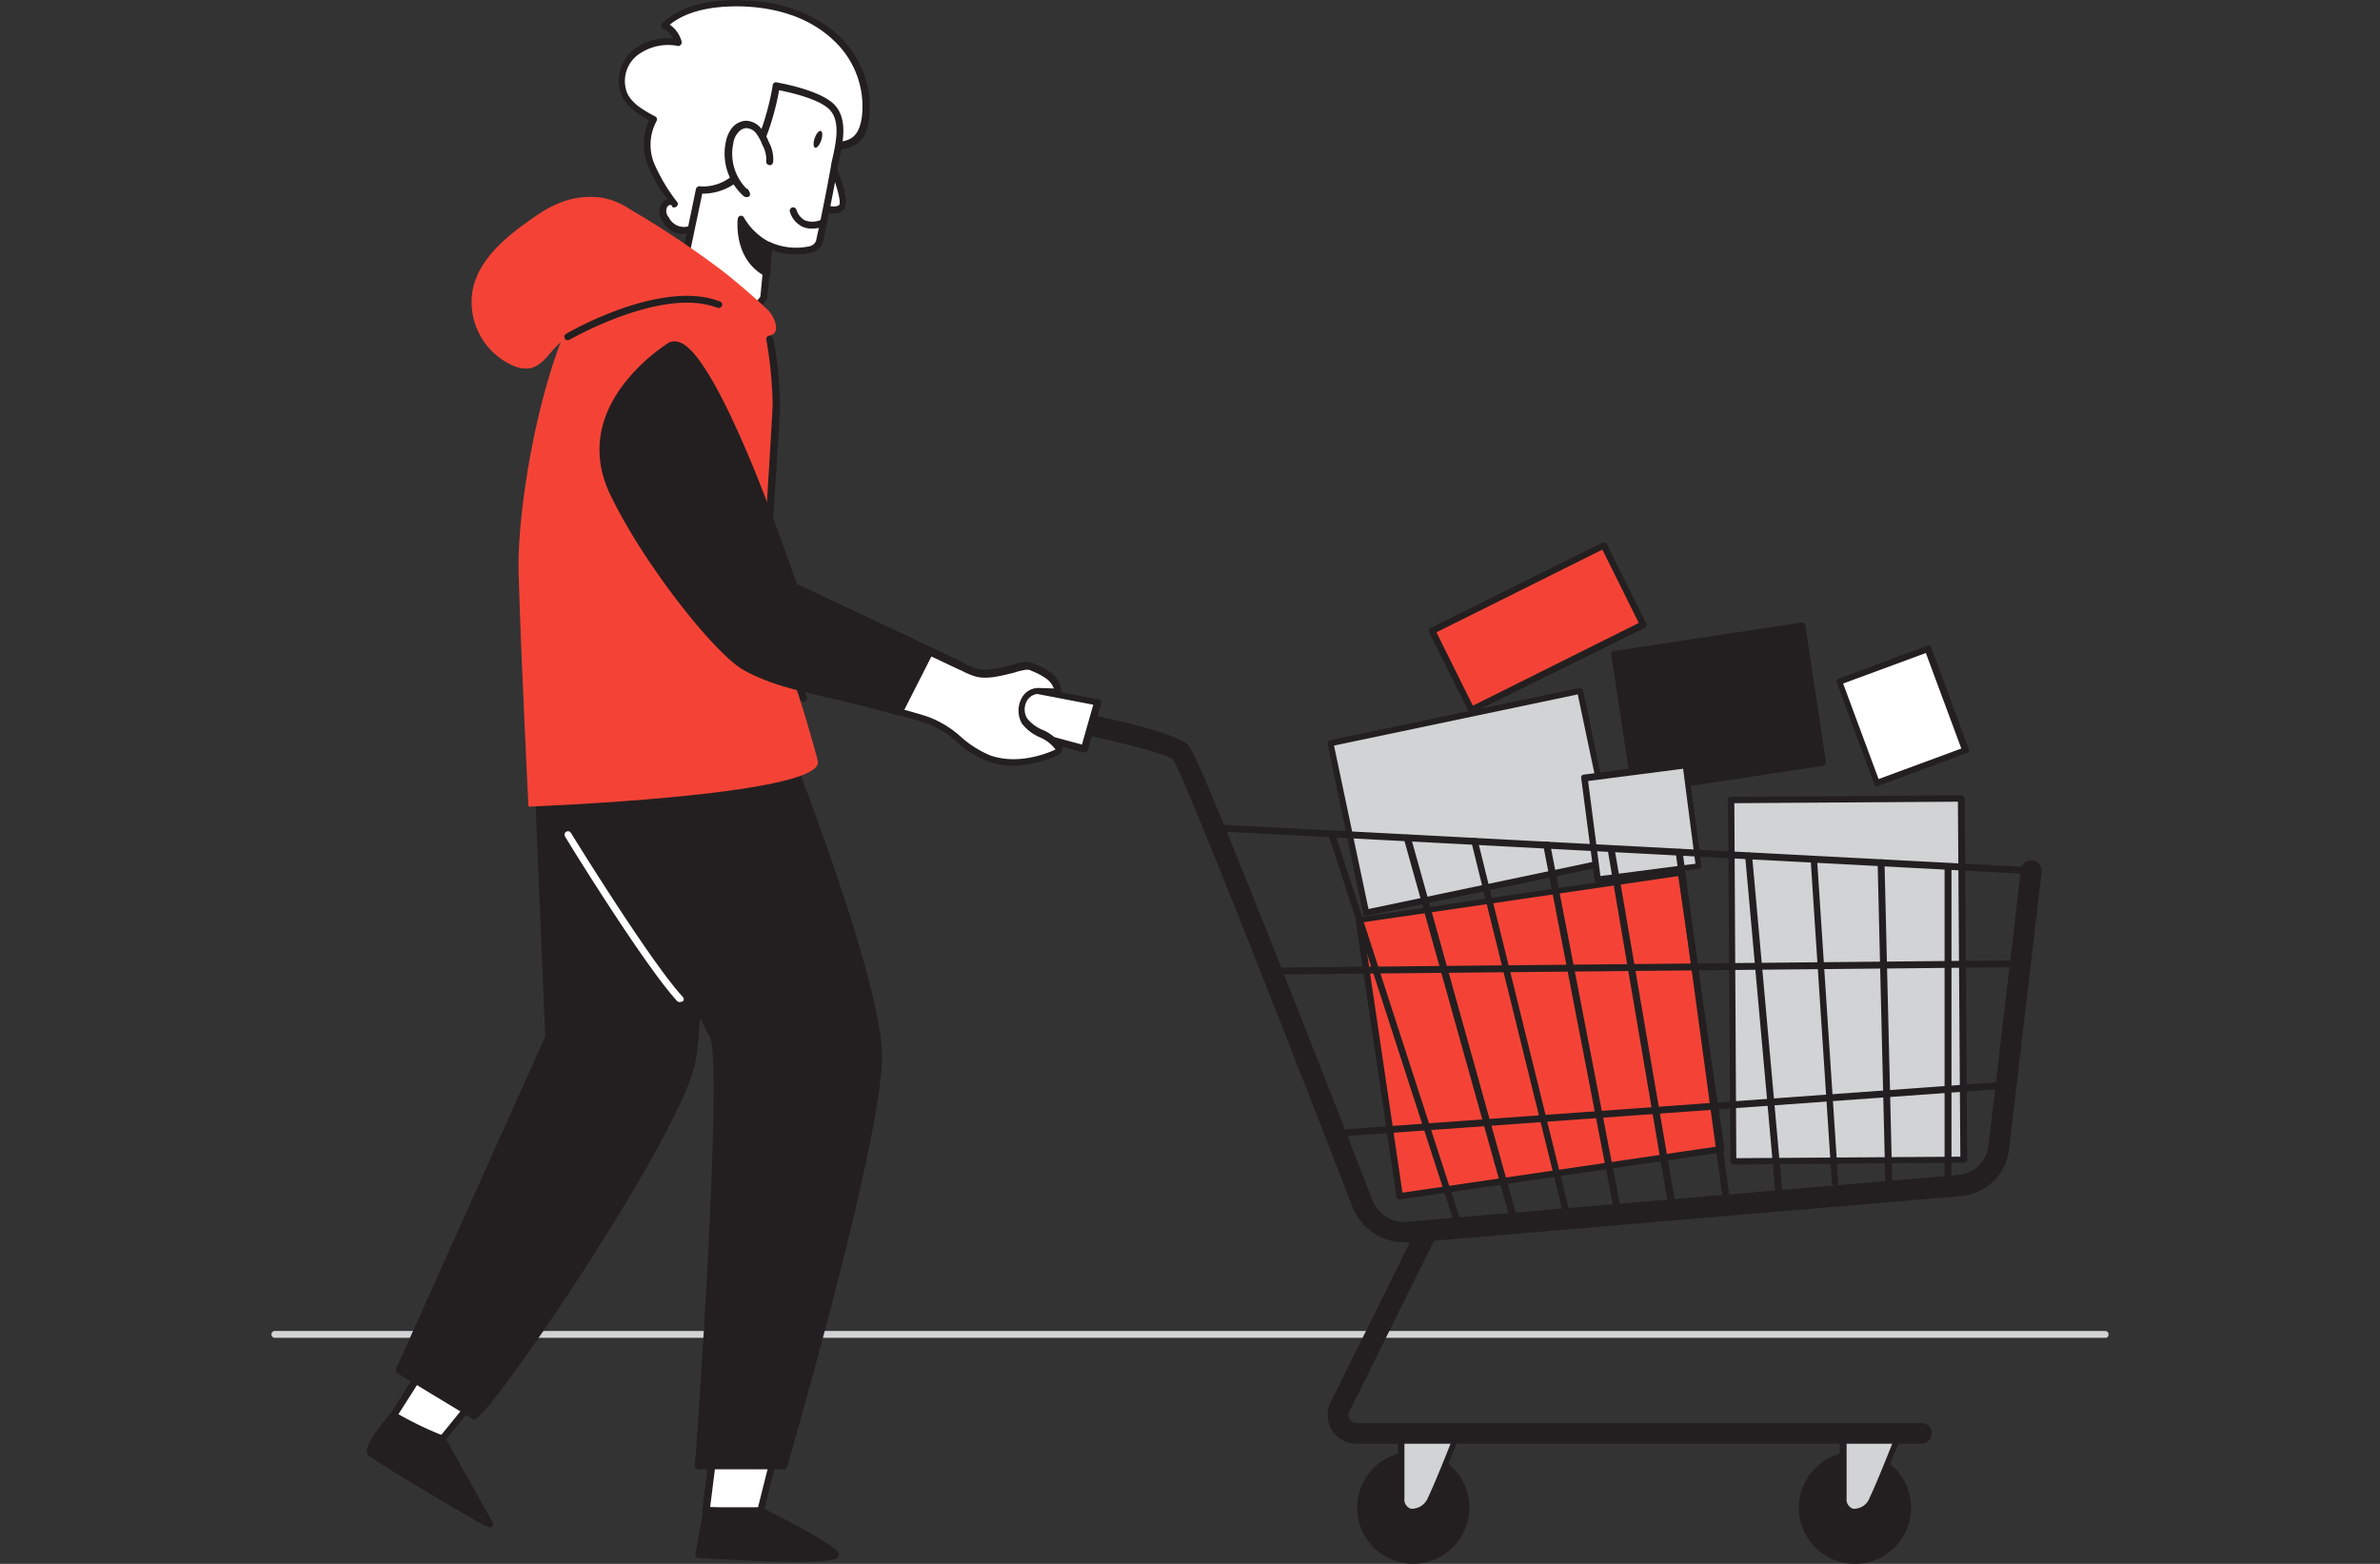 <svg xmlns="http://www.w3.org/2000/svg" xmlns:xlink="http://www.w3.org/1999/xlink" width="350" height="230" viewBox="0 0 350 230"><rect x="0" y="0" width="350" height="230" fill="#333333" stroke="none"/><defs><clipPath id="a"><rect width="350" height="230" transform="translate(200 1566.996)" fill="#bababa"/></clipPath></defs><g transform="translate(-200 -1566.996)" clip-path="url(#a)"><g transform="translate(239.915 1567.001)"><g transform="translate(0 195.745)"><path d="M309.654,228.7H40.428a.507.507,0,1,1,0-1.014H309.582a.5.5,0,0,1,.507.507c0,.29-.145.507-.435.507Z" transform="translate(-39.922 -227.691)" fill="#d1d3d4"/></g><g transform="translate(101.034 79.76)"><rect width="33.889" height="53.079" transform="translate(113.654 37.96) rotate(-0.35)" fill="#d1d3d4"/><path d="M227.049,213.491c-.145,0-.217-.072-.362-.145a.553.553,0,0,1-.145-.362l-.362-53.15a.417.417,0,0,1,.434-.434h0l33.889-.217c.145,0,.217.072.362.145a.549.549,0,0,1,.145.29l.362,53.15a.417.417,0,0,1-.434.434h0Zm.072-53.15.29,52.209,32.947-.217L260,160.124Z" transform="translate(-113.021 -121.981)" fill="#231f20"/><rect width="47.862" height="41.056" transform="translate(58.865 55.517) rotate(-8.372)" fill="#f44336"/><path d="M185.021,217.2a.405.405,0,0,1-.434-.362l-6.01-40.623a.653.653,0,0,1,.072-.362.549.549,0,0,1,.29-.145l47.357-6.951c.217,0,.507.145.507.362l6.01,40.623a.425.425,0,0,1-.362.507h0l-47.43,6.952Zm-5.431-40.768,5.865,39.754,46.416-6.807-5.865-39.754Z" transform="translate(-120.16 -120.545)" fill="#231f20"/><rect width="37.51" height="25.489" transform="translate(54.686 29.521) rotate(-11.853)" fill="#d1d3d4"/><path d="M180.635,178.982a.406.406,0,0,1-.434-.362l-5.214-24.91a.653.653,0,0,1,.072-.362,1,1,0,0,1,.29-.217l36.64-7.676a.653.653,0,0,1,.362.072,1,1,0,0,1,.217.29l5.214,24.91a.476.476,0,0,1-.362.579h0l-36.785,7.676Zm-4.707-25.054L181,177.968l35.844-7.531L211.772,146.4Z" transform="translate(-120.699 -124.04)" fill="#231f20"/><rect width="27.95" height="20.347" transform="matrix(0.989, -0.15, 0.15, 0.989, 96.364, 16.456)" fill="#231f20"/><path d="M214.734,162.352a.417.417,0,0,1-.434-.434l-3.041-20.13a.425.425,0,0,1,.362-.507h0l27.661-4.2c.217,0,.507.145.507.362l3.041,20.13a.653.653,0,0,1-.072.362c-.072.072-.217.145-.29.217l-27.734,4.2ZM212.2,142.077l2.9,19.261,26.72-4.055-2.9-19.261Z" transform="translate(-115.261 -125.296)" fill="#231f20"/><rect width="28.169" height="12.962" transform="translate(69.695 13.025) rotate(-26.429)" fill="#f44336"/><path d="M194.193,151.941a.45.45,0,0,1-.434-.29l-5.793-11.586a.329.329,0,0,1,0-.362,1,1,0,0,1,.217-.29l25.272-12.527a.329.329,0,0,1,.362,0,1,1,0,0,1,.29.217l5.793,11.658a.329.329,0,0,1,0,.362,1,1,0,0,1-.217.29L194.41,151.869C194.338,151.869,194.265,151.941,194.193,151.941Zm-5.141-11.876,5.358,10.789,24.4-12.165L213.454,127.9Z" transform="translate(-118.76 -126.833)" fill="#231f20"/><rect width="13.903" height="15.93" transform="translate(129.491 20.505) rotate(-20.36)" fill="#fff"/><path d="M246.037,160.753a.266.266,0,0,1-.217-.072c-.145-.072-.217-.145-.217-.29l-5.5-14.917a.432.432,0,0,1,.29-.579l13.034-4.852a.432.432,0,0,1,.579.29h0l5.5,14.917a.329.329,0,0,1,0,.362c-.072.145-.145.217-.29.217l-13.034,4.852A.224.224,0,0,1,246.037,160.753Zm-5-15.134,5.214,14.048,12.165-4.49-5.214-14.048Z" transform="translate(-110.937 -124.855)" fill="#231f20"/><rect width="14.989" height="14.989" transform="translate(92.043 34.691) rotate(-7.377)" fill="#d1d3d4"/><path d="M209.805,172.651a.417.417,0,0,1-.434-.434L207.415,157.3a.652.652,0,0,1,.072-.362.549.549,0,0,1,.29-.145l14.844-1.955c.29,0,.507.145.507.434l1.955,14.844c0,.29-.145.507-.434.507l-14.844,2.028Zm-1.376-14.917,1.81,13.975,13.975-1.81-1.81-13.975Z" transform="translate(-115.835 -122.632)" fill="#231f20"/><circle cx="7.748" cy="7.748" r="7.748" transform="translate(59.14 134.233)" fill="#231f20"/><path d="M187.02,259.628a8.255,8.255,0,1,1,8.255-8.255h0A8.345,8.345,0,0,1,187.02,259.628Zm0-15.5a7.241,7.241,0,1,0,7.241,7.241A7.262,7.262,0,0,0,187.02,244.132Z" transform="translate(-120.132 -109.392)" fill="#231f20"/><path d="M184.432,240.458v9.993c0,2.607,2.969,2.752,4.272,0s4.272-10.355,4.272-10.355Z" transform="translate(-119.282 -109.846)" fill="#d1d3d4"/><path d="M186.165,252.969a1.232,1.232,0,0,1-.507-.072,2.275,2.275,0,0,1-1.665-2.39v-9.993a.467.467,0,0,1,.434-.434l8.545-.362a.4.4,0,0,1,.362.217.479.479,0,0,1,.072.434c-.145.29-2.9,7.676-4.272,10.355A3.488,3.488,0,0,1,186.165,252.969Zm-1.231-12.02v9.558a1.422,1.422,0,0,0,.941,1.521,2.567,2.567,0,0,0,2.534-1.665c1.086-2.245,3.259-7.748,3.983-9.631Z" transform="translate(-119.349 -109.902)" fill="#231f20"/><circle cx="7.748" cy="7.748" r="7.748" transform="translate(124.093 134.233)" fill="#231f20"/><path d="M243.5,259.628a8.255,8.255,0,1,1,8.255-8.255h0A8.251,8.251,0,0,1,243.5,259.628Zm0-15.5a7.241,7.241,0,1,0,7.241,7.241A7.262,7.262,0,0,0,243.5,244.132Z" transform="translate(-111.661 -109.392)" fill="#231f20"/><path d="M240.914,240.458v9.993c0,2.607,2.969,2.752,4.345,0s4.2-10.355,4.2-10.355Z" transform="translate(-110.811 -109.846)" fill="#d1d3d4"/><path d="M242.647,252.969a1.232,1.232,0,0,1-.507-.072,2.275,2.275,0,0,1-1.665-2.39v-9.993a.467.467,0,0,1,.434-.434l8.545-.362a.4.4,0,0,1,.362.217.479.479,0,0,1,.072.434c-.145.29-2.9,7.676-4.272,10.355A3.2,3.2,0,0,1,242.647,252.969Zm-1.159-12.02v9.558a1.422,1.422,0,0,0,.941,1.521,2.437,2.437,0,0,0,2.462-1.665c1.086-2.245,3.259-7.748,3.983-9.631Z" transform="translate(-110.878 -109.902)" fill="#231f20"/><path d="M280.528,170.211h0l-119.769-6.3a.507.507,0,0,1,0-1.014l119.769,6.3a.5.5,0,0,1,.507.507c.072.29-.145.507-.507.507Z" transform="translate(-122.909 -121.424)" fill="#231f20"/><path d="M167.938,182.376a.507.507,0,0,1,0-1.014l110.572-1.086h0a.507.507,0,1,1,0,1.014h0l-110.572,1.086Z" transform="translate(-121.832 -118.817)" fill="#231f20"/><path d="M177.7,203.8a.507.507,0,1,1,0-1.014h0l97.393-7.024a.512.512,0,1,1,.145,1.014L177.7,203.8Z" transform="translate(-120.368 -116.494)" fill="#231f20"/><path d="M191.2,226.522a8.192,8.192,0,0,1-7.531-5.141c-14.917-38.45-24.982-63.577-26.43-65.894-1.159-.869-8.327-2.679-14.337-3.91a1.6,1.6,0,0,1-1.159-1.81,1.485,1.485,0,0,1,1.738-1.159c4.2.8,14.193,2.969,16,4.779.434.434,1.738,1.738,27.082,66.908a4.975,4.975,0,0,0,5.141,3.186l81.1-6.879a4.849,4.849,0,0,0,4.345-4.2l4.779-40.623a1.528,1.528,0,1,1,3.041.29v.072l-4.779,40.7a7.794,7.794,0,0,1-7.1,6.879L192,226.594A3.553,3.553,0,0,0,191.2,226.522Zm-33.961-71.036Z" transform="translate(-125.688 -123.571)" fill="#231f20"/><path d="M148.188,147.694l-1.955,6.879L130.375,150.3a2.978,2.978,0,0,1-2.1-3.548v-.072h0a2.947,2.947,0,0,1,3.331-2.1Z" transform="translate(-127.716 -124.179)" fill="#fff"/><path d="M146.3,155.139h-.145l-15.858-4.272a3.427,3.427,0,0,1,1.593-6.662l16.437,3.114a.4.4,0,0,1,.362.217.918.918,0,0,1,.072.434L146.8,154.85A.61.61,0,0,1,146.3,155.139Zm-15.062-10.065a2.43,2.43,0,0,0-.579,4.779l15.279,4.127,1.665-5.865-15.858-3.041Z" transform="translate(-127.779 -124.238)" fill="#231f20"/><path d="M194.088,221.721a.545.545,0,0,1-.507-.362l-18.465-56.988c-.072-.29,0-.579.29-.652s.579,0,.652.29v.072l18.465,56.988a.518.518,0,0,1-.362.652Z" transform="translate(-120.683 -121.304)" fill="#231f20"/><path d="M200.825,221.21a.459.459,0,0,1-.434-.362L184.75,164.874a.527.527,0,1,1,1.014-.29L201.4,220.558a.518.518,0,0,1-.362.652Z" transform="translate(-119.237 -121.228)" fill="#231f20"/><path d="M207.424,220.42a.545.545,0,0,1-.507-.362l-13.541-54.816c-.072-.29.072-.579.362-.579.29-.072.579.072.579.362l13.541,54.816c.072.29-.072.579-.362.579h-.072Z" transform="translate(-117.943 -121.162)" fill="#231f20"/><path d="M213.431,219.629a.529.529,0,0,1-.507-.434l-10.355-53.512c-.072-.29.145-.507.434-.579h0a.5.5,0,0,1,.579.362h0l10.355,53.512c.072.29-.145.507-.434.579Z" transform="translate(-116.564 -121.095)" fill="#231f20"/><path d="M220.159,218.665a.529.529,0,0,1-.507-.434l-8.834-51.919c-.072-.29.145-.507.434-.579s.507.145.579.434l8.907,51.991c.072.29-.145.507-.434.579h0Z" transform="translate(-115.327 -121.001)" fill="#231f20"/><path d="M226.893,217.677a.542.542,0,0,1-.507-.434l-6.879-50.616c-.072-.29.145-.507.434-.579s.507.145.579.434L227.4,217.1c.072.29-.145.507-.507.579Z" transform="translate(-114.024 -120.953)" fill="#231f20"/><path d="M233.308,216.6a.484.484,0,0,1-.507-.434l-4.417-49.095a.631.631,0,0,1,.434-.579.551.551,0,0,1,.579.434h0l4.417,49.1a.478.478,0,0,1-.507.579Z" transform="translate(-112.69 -120.885)" fill="#231f20"/><path d="M240.379,215.434a.5.5,0,0,1-.507-.507l-3.114-47.43a.484.484,0,0,1,.434-.507h0a.484.484,0,0,1,.507.434l3.114,47.43c.072.29-.145.507-.434.579Z" transform="translate(-111.434 -120.81)" fill="#231f20"/><path d="M246.988,216.463a.5.5,0,0,1-.507-.507l-1.159-48.081a.5.5,0,0,1,.507-.507h0a.5.5,0,0,1,.507.507l1.159,48.081a.5.5,0,0,1-.507.507Z" transform="translate(-110.15 -120.753)" fill="#231f20"/><path d="M254.392,215.012a.5.5,0,0,1-.507-.507h0V168.379a.507.507,0,0,1,1.014,0V214.5A.5.5,0,0,1,254.392,215.012Z" transform="translate(-108.866 -120.678)" fill="#231f20"/><path d="M262.315,246.322H179.187a4.218,4.218,0,0,1-3.765-6.083l12.527-25.272a1.54,1.54,0,0,1,2.824,1.231c0,.072-.072.072-.072.145l-12.527,25.272a1.107,1.107,0,0,0,.507,1.521,1.047,1.047,0,0,0,.507.145h83.128a1.485,1.485,0,0,1,1.521,1.521A1.53,1.53,0,0,1,262.315,246.322Z" transform="translate(-120.699 -113.755)" fill="#231f20"/></g><g transform="translate(14.026 0)"><path d="M96.536,243.691l-1.014,8.4s7.893.362,7.965,0,2.679-10.862,2.679-10.862Z" transform="translate(-45.609 -29.916)" fill="#fff"/><path d="M101.246,252.8c-1.231,0-3.041-.072-5.72-.145a.495.495,0,0,1-.507-.507l1.014-8.4a.459.459,0,0,1,.362-.434l9.7-2.462a.48.48,0,0,1,.507.145.611.611,0,0,1,.145.507c-.29,1.086-2.607,10.5-2.752,10.934C104,252.586,103.925,252.8,101.246,252.8Zm-5.069-1.159a58.338,58.338,0,0,0,7.024.072c.29-1.159,1.521-6.083,2.462-9.776l-8.545,2.172Z" transform="translate(-45.684 -29.976)" fill="#231f20"/><path d="M60.027,232.288l-4.49,7.169s6.951,3.693,7.241,3.4S69.8,234.17,69.8,234.17Z" transform="translate(-51.606 -31.257)" fill="#fff"/><path d="M62.843,243.435c-.579,0-2.1-.652-7.458-3.476a.5.5,0,0,1-.217-.652v-.072l4.49-7.169c.145-.145.29-.29.507-.217l9.848,1.81a.481.481,0,0,1,.362.29.636.636,0,0,1-.072.507c-.724.869-6.807,8.4-7.1,8.689A.37.37,0,0,1,62.843,243.435Zm-6.517-4.127a50.442,50.442,0,0,0,6.3,3.041c.724-.869,3.91-4.852,6.372-7.82l-8.617-1.593Z" transform="translate(-51.67 -31.325)" fill="#231f20"/><path d="M77.828,151.528c1.955,1.159,19.044,40.985,21.361,44.678s-2.1,63.432-2.1,63.432h12.527s13.9-47.936,13.9-60.246-16.22-52.426-16.22-52.426l-29.4,1.086" transform="translate(-48.263 -44.053)" fill="#231f20"/><path d="M109.622,260.2H97.094a.495.495,0,0,1-.507-.507c1.738-23.968,3.765-60.536,2.172-63.143-.941-1.448-4.127-8.617-7.893-16.8-5.141-11.3-12.165-26.792-13.324-27.734a.472.472,0,0,1-.145-.652h0a.544.544,0,0,1,.724-.145h0c1.086.652,5.141,9.269,13.686,28.168,3.693,8.182,6.952,15.279,7.82,16.727,2.245,3.621-1.376,54.96-2.028,63.143h11.586c1.3-4.49,13.831-48.226,13.831-59.739S108.463,151.44,106.942,147.6l-29.037,1.014a.551.551,0,0,1-.579-.434c-.072-.29.145-.507.434-.579h.145l29.4-1.014a.61.61,0,0,1,.507.29c.652,1.665,16.293,40.406,16.293,52.643s-13.4,58.364-13.975,60.391A.61.61,0,0,1,109.622,260.2Z" transform="translate(-48.34 -44.11)" fill="#231f20"/><path d="M76.505,154.12l1.738,41.926L56.23,245l11.007,6.662c.579,1.448,28.747-39.175,31.933-51.485,2.172-8.545.29-49.24.29-49.24Z" transform="translate(-51.502 -43.458)" fill="#231f20"/><path d="M67.369,252.305a.376.376,0,0,1-.29-.145h0L56.073,245.5a.584.584,0,0,1-.217-.652L77.8,195.969l-1.738-41.781c0-.29.145-.507.434-.507l22.954-3.186c.29-.072.507.145.579.434V151c.072,1.665,1.883,40.912-.29,49.385-3.041,11.8-30.2,51.774-32.368,51.919Zm-10.427-7.386,10.355,6.3c3.041-2.607,28.385-39.319,31.354-51.122,2.028-7.82.507-43.664.29-48.516L77,154.622l1.738,41.419a.266.266,0,0,1-.072.217Z" transform="translate(-51.562 -43.526)" fill="#231f20"/><path d="M95.673,250.674l-1.159,6.445s20.782,1.3,20.13,0-10.934-6.445-10.934-6.445Z" transform="translate(-45.76 -28.499)" fill="#231f20"/><path d="M109.057,258.271c-4.055,0-9.558-.29-14.482-.579a.4.4,0,0,1-.362-.217c-.072-.145-.145-.29-.072-.362l1.159-6.445a.621.621,0,0,1,.507-.434h7.965a.266.266,0,0,1,.217.072c2.462,1.231,10.5,5.358,11.224,6.662a.7.7,0,0,1-.072.652C114.778,258.054,112.388,258.271,109.057,258.271Zm-13.9-1.593c7.965.507,16.582.724,18.755.362-1.3-1.086-5.938-3.621-10.282-5.865H96.168Z" transform="translate(-45.82 -28.565)" fill="#231f20"/><path d="M55.975,238.522s-.217.29-.579.724c-1.086,1.3-3.259,4.055-2.679,4.779.8.869,17.958,11.079,17.6,10.427s-7.024-12.527-7.024-12.527" transform="translate(-52.043 -30.322)" fill="#231f20"/><path d="M70.388,255.016c-.507,0-1.955-.724-8.907-4.924-1.955-1.159-8.545-5.069-9.124-5.721-.29-.362-.941-1.086,2.679-5.431l.579-.724a.561.561,0,0,1,.724.145c.072.145.145.362,0,.507l-.579.724c-2.245,2.679-2.679,3.91-2.679,4.127.652.652,11.948,7.458,15.931,9.631-1.81-3.186-6.01-10.789-6.3-11.151a.561.561,0,0,1,.145-.724h0a.576.576,0,0,1,.724.145v.072c2.317,4.128,6.734,12.02,7.024,12.527a.562.562,0,0,1-.145.724C70.533,254.944,70.46,255.016,70.388,255.016Z" transform="translate(-52.118 -30.379)" fill="#231f20"/><path d="M94.906,91.044A2.918,2.918,0,0,1,91.068,89.6a2.029,2.029,0,0,1-.29-1.81,1.125,1.125,0,0,1,1.448-.652c.072,0,.072.072.145.072A21.658,21.658,0,0,1,88.9,81.341a7.765,7.765,0,0,1,.434-6.589c-1.665-.869-3.4-1.883-4.272-3.548a5.376,5.376,0,0,1,1.521-6.155,7.865,7.865,0,0,1,6.445-1.521,3.767,3.767,0,0,0-2.1-2.462c2.462-2.39,6.083-3.114,9.486-3.259,5.721-.217,11.658,1.231,15.786,5.141a14,14,0,0,1,4.272,11.731c-.869,5.721-4.924,3.114-8.834,5.286-1.883,1.086-3.259,2.969-4.852,4.345-2.752,2.39-6.3,3.041-9.051,5.069A8.566,8.566,0,0,1,94.906,91.044Z" transform="translate(-47.238 -57.428)" fill="#fff"/><path d="M93.723,91.887A3.352,3.352,0,0,1,90.754,90a2.605,2.605,0,0,1-.29-2.317,1.838,1.838,0,0,1,1.014-.941,19.569,19.569,0,0,1-2.9-5.069A8.475,8.475,0,0,1,88.8,75.16c-1.448-.8-3.186-1.81-3.983-3.548a5.8,5.8,0,0,1,1.593-6.734,8.038,8.038,0,0,1,5.938-1.738,3.268,3.268,0,0,0-1.521-1.448.5.5,0,0,1-.217-.652c0-.072.072-.072.145-.145,2.172-2.1,5.5-3.259,9.848-3.4,6.589-.217,12.31,1.665,16.148,5.286a14.459,14.459,0,0,1,4.417,12.165c-.579,4.127-2.824,4.345-5.214,4.634a9.727,9.727,0,0,0-3.838,1.014,14.89,14.89,0,0,0-3.041,2.534l-1.738,1.738a20.663,20.663,0,0,1-5.214,2.969,20.347,20.347,0,0,0-3.91,2.1A10.828,10.828,0,0,1,95.243,91.6h0A11.24,11.24,0,0,1,93.723,91.887Zm1.231-.724Zm-2.969-3.548H91.84a.653.653,0,0,0-.434.434,1.351,1.351,0,0,0,.29,1.376,2.468,2.468,0,0,0,3.186,1.231h0a12.2,12.2,0,0,0,2.679-1.521,22.458,22.458,0,0,1,4.127-2.172,19.383,19.383,0,0,0,4.924-2.824c.579-.507,1.086-1.086,1.665-1.665a15.245,15.245,0,0,1,3.259-2.824,10.711,10.711,0,0,1,4.2-1.159c2.317-.29,3.838-.434,4.345-3.765a13.251,13.251,0,0,0-4.127-11.3c-4.924-4.707-11.8-5.141-15.424-5s-6.662,1.014-8.689,2.679a4.318,4.318,0,0,1,1.738,2.462.48.48,0,0,1-.145.507c-.145.145-.29.217-.434.145a7.512,7.512,0,0,0-6.01,1.448,4.821,4.821,0,0,0-1.376,5.576c.724,1.448,2.245,2.39,4.055,3.331.145.072.217.217.29.29a.918.918,0,0,1-.072.434,7.319,7.319,0,0,0-.362,6.155,25.411,25.411,0,0,0,3.4,5.72.458.458,0,0,1-.072.652.539.539,0,0,1-.652.072c-.072-.217-.145-.29-.217-.29Z" transform="translate(-47.285 -57.475)" fill="#231f20"/><path d="M111.462,77.828s2.752,6.083,1.81,7.1-3.331-.145-3.331-.145" transform="translate(-43.446 -54.422)" fill="#fff"/><path d="M112.178,85.863a5.621,5.621,0,0,1-2.39-.652.5.5,0,0,1-.217-.652h0a.5.5,0,0,1,.652-.217h0c.652.29,2.172.8,2.752.29.362-.434-.507-3.548-1.883-6.589a.544.544,0,0,1,.29-.652.456.456,0,0,1,.579.217c.869,1.955,2.752,6.517,1.665,7.676A1.644,1.644,0,0,1,112.178,85.863Z" transform="translate(-43.51 -54.492)" fill="#231f20"/><path d="M114.484,71.758c2.028,2.245.652,6.155.217,8.762q-.978,5.431-2.172,10.862c-.507,2.317-6.517,1.376-7.458.507l-.724,7.748s-2.1,3.983-6.589.941-5.069-6.3-5.069-6.3l2.172-10.5s3.983.652,7.1-3.621,4.2-11.586,4.2-11.586S112.529,69.586,114.484,71.758Z" transform="translate(-46.034 -55.81)" fill="#fff"/><path d="M101,102.332a6.27,6.27,0,0,1-3.4-1.231c-4.562-3.114-5.286-6.517-5.286-6.662v-.217l2.172-10.5a.551.551,0,0,1,.579-.434c.145,0,3.693.579,6.589-3.476,3.041-4.2,4.127-11.3,4.127-11.369a.4.4,0,0,1,.217-.362c.145-.072.217-.145.362-.072.29.072,6.517,1.086,8.617,3.4h0c1.81,2.1,1.159,5.214.652,7.748-.072.507-.217.941-.29,1.376-.652,3.621-1.376,7.314-2.172,10.934a2.315,2.315,0,0,1-1.665,1.593,10.779,10.779,0,0,1-5.865-.362l-.652,6.951a.266.266,0,0,1-.072.217,5,5,0,0,1-2.9,2.245A1.725,1.725,0,0,1,101,102.332Zm-7.676-7.965c.145.507,1.014,3.331,4.852,5.865a4.277,4.277,0,0,0,3.621.941,4.128,4.128,0,0,0,2.172-1.665l.724-7.6a.489.489,0,0,1,.29-.434.636.636,0,0,1,.507.072,9.319,9.319,0,0,0,5.648.579,1.328,1.328,0,0,0,1.014-.8q1.195-5.431,2.172-10.862a12.788,12.788,0,0,1,.29-1.448c.507-2.317,1.086-5.214-.362-6.879s-6.01-2.679-7.531-2.969c-.29,1.738-1.521,7.531-4.2,11.3a8.3,8.3,0,0,1-7.1,3.91Z" transform="translate(-46.09 -55.899)" fill="#231f20"/><path d="M110.795,86.322s-3.114,1.3-4.127-1.883" transform="translate(-43.937 -53.431)" fill="#fff"/><path d="M109.487,87.115a3.242,3.242,0,0,1-1.448-.29,3.608,3.608,0,0,1-1.81-2.172.518.518,0,0,1,.362-.652.492.492,0,0,1,.579.29,2.691,2.691,0,0,0,1.231,1.593,3.008,3.008,0,0,0,2.245,0c.29-.072.579,0,.652.29h0c.072.29,0,.579-.29.652h0A3.561,3.561,0,0,1,109.487,87.115Z" transform="translate(-44.006 -53.499)" fill="#231f20"/><path d="M104.422,78.861a4.859,4.859,0,0,0-.579-2.679,6.8,6.8,0,0,0-1.014-1.883,2.4,2.4,0,0,0-1.883-.941,2.207,2.207,0,0,0-1.593.869,3.718,3.718,0,0,0-.724,1.738,7.957,7.957,0,0,0,2.462,7.531l-.145-.29" transform="translate(-45.168 -55.093)" fill="#fff"/><path d="M101.035,84.14c-.145,0-.217-.072-.362-.145a8.386,8.386,0,0,1-2.607-8.038A4.777,4.777,0,0,1,98.935,74a2.845,2.845,0,0,1,2.028-1.086A2.924,2.924,0,0,1,103.207,74a7.027,7.027,0,0,1,1.159,2.028A5.271,5.271,0,0,1,105.018,79c-.072.29-.29.507-.579.434s-.507-.29-.434-.579h0a4.5,4.5,0,0,0-.579-2.39,6.667,6.667,0,0,0-.941-1.738A1.89,1.89,0,0,0,101.035,74a1.69,1.69,0,0,0-1.231.724,2.883,2.883,0,0,0-.652,1.521,7.312,7.312,0,0,0,1.955,6.662c.145,0,.217.072.29.217l.145.29a.539.539,0,0,1-.072.652A.918.918,0,0,1,101.035,84.14Z" transform="translate(-45.256 -55.159)" fill="#231f20"/><path d="M103.99,89.348s-2.969-1.448-4.055-3.838c0,0-.724,5.576,3.765,7.965Z" transform="translate(-44.953 -53.27)" fill="#231f20"/><path d="M103.829,94.05a.266.266,0,0,1-.217-.072c-4.779-2.534-4.055-8.4-4.055-8.472.072-.29.29-.507.579-.434a.481.481,0,0,1,.362.29,9.2,9.2,0,0,0,3.838,3.621.485.485,0,0,1,.29.507l-.29,4.127a.45.45,0,0,1-.29.434ZM100.5,87.244a7.224,7.224,0,0,0,2.824,5.431l.145-2.969a11.958,11.958,0,0,1-2.969-2.462Z" transform="translate(-45.01 -53.338)" fill="#231f20"/><ellipse cx="1.303" cy="0.507" rx="1.303" ry="0.507" transform="matrix(0.325, -0.946, 0.946, 0.325, 65.439, 21.551)" fill="#231f20"/><path d="M89.636,90.571s15.858,2.607,18.827,11.731-2.028,38.451,0,41.275,7.1,20.492,7.1,21.072c0,4.924-42.578,6.517-42.578,6.517S71.9,149.731,71.533,136.7,78.05,87.53,89.636,90.571Z" transform="translate(-49.209 -52.538)" fill="#f44336"/><path d="M108.712,154.245h-.145a.545.545,0,0,1-.362-.507c-.072-.434-1.231-3.186-2.245-5.5-1.448-3.4-2.9-6.879-3.186-7.893-.29-1.159.217-9.269.869-19.768.29-4.562.507-8.545.579-10.065a61.05,61.05,0,0,0-.941-9.558.551.551,0,0,1,.434-.579.645.645,0,0,1,.579.362,55.272,55.272,0,0,1,1.014,9.776c0,1.521-.29,5.5-.579,10.138-.507,7.748-1.159,18.32-.869,19.479.217.941,1.738,4.562,3.114,7.748,2.39,5.721,2.39,5.793,2.245,6.083A.628.628,0,0,1,108.712,154.245Z" transform="translate(-44.534 -51.041)" fill="#231f20"/><path d="M88.725,84.417A10.792,10.792,0,0,0,84.6,82.752c-3.765-.434-6.662.652-9.7,2.752-3.983,2.752-8.183,6.01-9.2,10.717a10.219,10.219,0,0,0,5.865,11.224,4.547,4.547,0,0,0,2.39.434c1.593-.217,2.607-1.665,3.621-2.824,2.752-2.969,5.286-3.548,9.124-3.983a47.56,47.56,0,0,1,7.169-.362c4.924.145,9.7,1.593,14.555,2.317,3.041.434,1.738-2.752.579-3.838q-3.041-2.824-6.3-5.431A138.075,138.075,0,0,0,88.725,84.417Z" transform="translate(-50.108 -53.698)" fill="#f44336"/><path d="M149.088,160.785a.811.811,0,0,1-.579.507c-3.041,1.231-6.517,1.81-9.631.724-3.621-1.3-5.576-4.562-9.269-5.721-1.3-.434-2.607-.8-3.983-1.159-1.883-.507-3.838-1.014-5.72-1.521-5.431-1.448-12.093-2.317-16.944-5.141-4.055-2.317-15.568-22.3-18.755-30.7s6.662-13.324,6.662-13.324c5.286-4.417,19.261,32.3,19.261,32.3l20.058,9.413,4.127,1.955a20.517,20.517,0,0,0,2.607,1.159c2.1.507,4.707-.434,6.734-.869a1.986,1.986,0,0,1,1.448.072,11.5,11.5,0,0,1,2.462,1.3,3.672,3.672,0,0,1,1.376,2.317l-2.824-.072c-2.172-.072-3.114,2.607-2.028,4.417s3.838,1.955,4.852,3.765A.78.78,0,0,1,149.088,160.785Z" transform="translate(-47.401 -50.485)" fill="#fff"/><path d="M142.487,163.171a10.726,10.726,0,0,1-3.693-.652,14.7,14.7,0,0,1-4.634-2.9,12.838,12.838,0,0,0-4.562-2.752c-1.3-.434-2.607-.8-3.983-1.159-1.738-.507-3.548-.941-5.358-1.448l-.362-.072c-1.448-.362-2.9-.724-4.49-1.086-4.417-1.014-8.907-2.028-12.6-4.127-4.127-2.39-15.713-22.448-18.972-30.992-3.186-8.4,6.083-13.469,6.879-13.9a1.961,1.961,0,0,1,1.883-.362c2.679.652,6.517,6.445,11.513,17.162,3.331,7.169,6.155,14.337,6.589,15.568l19.841,9.341,4.127,1.955a2.937,2.937,0,0,1,.652.362,8.649,8.649,0,0,0,1.883.8c1.521.362,3.4-.145,5.069-.579a14.078,14.078,0,0,1,1.448-.362,2.76,2.76,0,0,1,1.086-.072c.217.072.507.145.724.217a10.709,10.709,0,0,1,2.534,1.376,3.657,3.657,0,0,1,1.521,2.679c0,.145,0,.29-.145.362-.072.145-.217.145-.362.145l-2.824-.072a2.007,2.007,0,0,0-1.665.941,2.55,2.55,0,0,0,0,2.679,5.707,5.707,0,0,0,2.245,1.665,6.324,6.324,0,0,1,2.679,2.1,1.928,1.928,0,0,1,.217.869h0a1.47,1.47,0,0,1-.869.869A18.1,18.1,0,0,1,142.487,163.171ZM91.944,104.735a.786.786,0,0,0-.652.29l-.072.072c-.362.217-9.413,4.852-6.445,12.672,3.114,8.183,14.627,28.24,18.537,30.413,3.548,2.028,8.038,3.041,12.31,3.983,1.593.362,3.114.652,4.562,1.086l.362.072c1.81.434,3.621.941,5.358,1.448,1.3.362,2.679.724,3.983,1.159a14.931,14.931,0,0,1,4.924,2.969,15.225,15.225,0,0,0,4.345,2.752c3.331,1.159,6.879.29,9.269-.724.072-.072.217-.072.29-.145a.253.253,0,0,0-.072-.145,5.707,5.707,0,0,0-2.245-1.665,6.538,6.538,0,0,1-2.607-2.028,3.87,3.87,0,0,1,0-3.765,2.778,2.778,0,0,1,2.534-1.448l2.172.072a3.261,3.261,0,0,0-1.014-1.376,10.2,10.2,0,0,0-2.317-1.231,1.029,1.029,0,0,0-.434-.145,2.464,2.464,0,0,0-.724.072,9.649,9.649,0,0,0-1.376.362c-1.81.434-3.838,1.014-5.576.579a10.691,10.691,0,0,1-2.1-.869l-.652-.29-4.127-1.955-20.058-9.413a.565.565,0,0,1-.29-.29c-3.259-8.545-12.744-31.065-17.524-32.3a.394.394,0,0,0-.362-.217Zm57.205,56.119Zm0,0Z" transform="translate(-47.461 -50.554)" fill="#231f20"/><path d="M130.379,146.6l-4.562,8.979c-1.883-.507-3.838-1.014-5.721-1.521-5.431-1.448-12.093-2.317-16.944-5.141C99.1,146.6,88.743,133.715,83.819,123.36c-6.083-12.817,8.11-21.434,8.11-21.434,5.286-4.417,18.465,35.264,18.465,35.264Z" transform="translate(-47.591 -50.859)" fill="#231f20"/><path d="M125.954,156.158h-.145c-1.738-.507-3.548-.941-5.358-1.448l-.362-.072c-1.448-.362-2.9-.724-4.49-1.086-4.417-1.014-8.907-2.028-12.6-4.127-4.272-2.462-14.7-15.641-19.551-25.778-2.607-5.431-1.955-10.934,1.81-16A27.06,27.06,0,0,1,91.7,101.56a1.914,1.914,0,0,1,1.738-.362c.941.29,3.91,1.086,11.151,18.682,3.186,7.82,5.865,15.641,6.3,16.944,6.589,3.114,13.251,6.227,19.841,9.341a.565.565,0,0,1,.29.29.323.323,0,0,1,0,.362l-4.562,8.979A.749.749,0,0,1,125.954,156.158ZM92.862,102.139a.822.822,0,0,0-.579.217,25.536,25.536,0,0,0-6.3,5.865c-3.548,4.852-4.127,9.848-1.665,14.989,5.141,10.717,15.424,23.172,19.117,25.344,3.548,2.028,8.038,3.041,12.31,3.983,1.593.362,3.114.652,4.562,1.086l.362.072,5,1.3,4.127-8.11-19.624-9.2a.565.565,0,0,1-.29-.29c-3.114-9.341-12.165-33.889-16.8-35.192A.266.266,0,0,0,92.862,102.139Z" transform="translate(-47.656 -50.927)" fill="#231f20"/><path d="M94.33,188.906a.553.553,0,0,1-.362-.145c-4.852-5.286-16.075-23.461-16.51-24.258a.477.477,0,0,1,.217-.652.472.472,0,0,1,.652.145c.145.217,11.586,18.827,16.437,24.113a.484.484,0,0,1,0,.724h0C94.619,188.834,94.475,188.906,94.33,188.906Z" transform="translate(-48.327 -41.532)" fill="#fff"/><path d="M77.894,101.854a.5.5,0,0,1-.507-.507.516.516,0,0,1,.217-.434c.579-.362,14.12-8.11,22.665-4.779a.508.508,0,0,1,.29.652.585.585,0,0,1-.652.29c-8.11-3.186-21.651,4.634-21.8,4.707A.266.266,0,0,0,77.894,101.854Z" transform="translate(-48.329 -51.801)" fill="#231f20"/></g></g></g></svg>